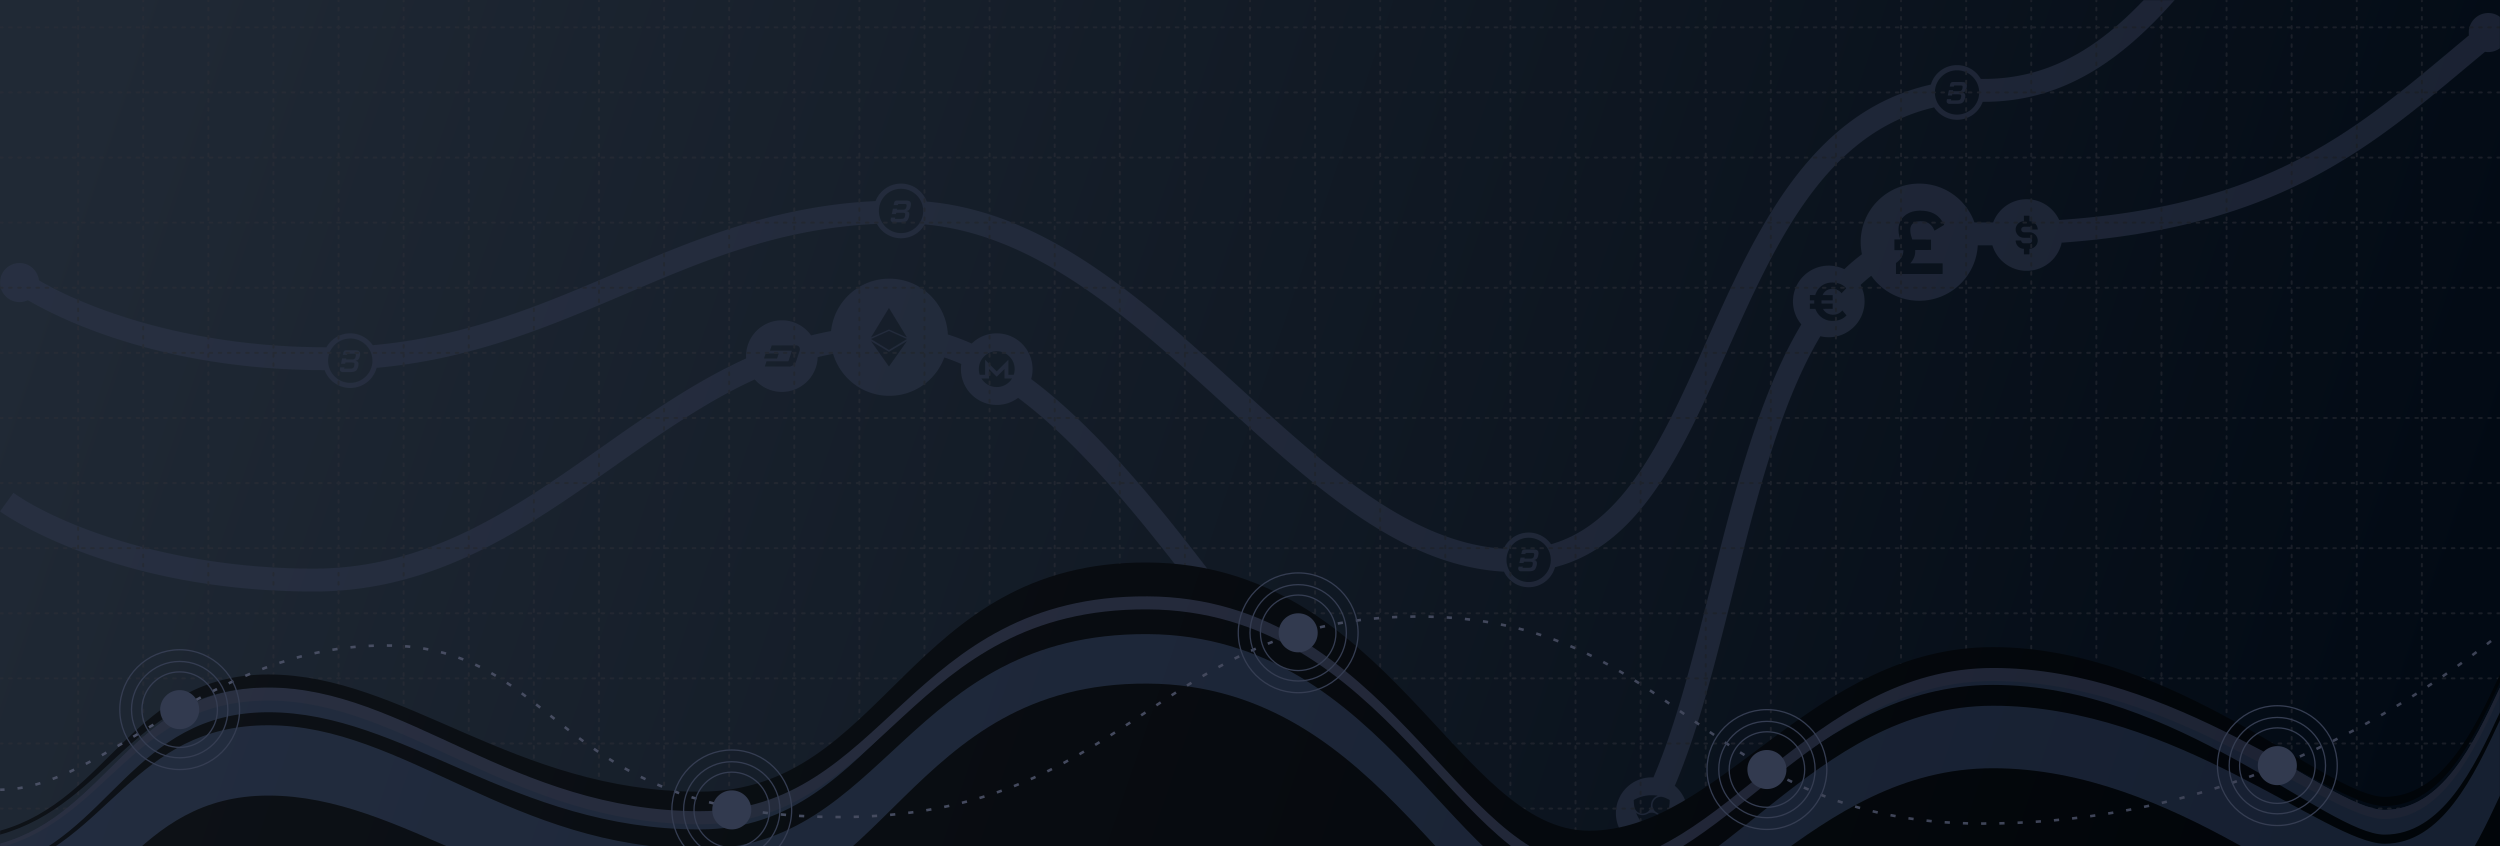 <svg xmlns="http://www.w3.org/2000/svg" xmlns:xlink="http://www.w3.org/1999/xlink" width="1920" height="650"><defs><filter id="prefix__e" width="106.9%" height="140.4%" x="-3.5%" y="-20.2%" filterUnits="objectBoundingBox"><feGaussianBlur in="SourceAlpha" result="shadowBlurInner1" stdDeviation="25"/><feOffset dy="83" in="shadowBlurInner1" result="shadowOffsetInner1"/><feComposite in="shadowOffsetInner1" in2="SourceAlpha" k2="-1" k3="1" operator="arithmetic" result="shadowInnerInner1"/><feColorMatrix in="shadowInnerInner1" values="0 0 0 0 0 0 0 0 0 0 0 0 0 0 0 0 0 0 0.182 0"/></filter><filter id="prefix__f" width="106.5%" height="153.4%" x="-3.2%" y="-18.5%" filterUnits="objectBoundingBox"><feOffset dy="19" in="SourceAlpha" result="shadowOffsetOuter1"/><feGaussianBlur in="shadowOffsetOuter1" result="shadowBlurOuter1" stdDeviation="17.5"/><feColorMatrix in="shadowBlurOuter1" values="0 0 0 0 0 0 0 0 0 0 0 0 0 0 0 0 0 0 0.717 0"/></filter><filter id="prefix__h" width="104.2%" height="134.5%" x="-2.1%" y="-9.1%" filterUnits="objectBoundingBox"><feOffset dy="-10" in="SourceAlpha" result="shadowOffsetInner1"/><feComposite in="shadowOffsetInner1" in2="SourceAlpha" k2="-1" k3="1" operator="arithmetic" result="shadowInnerInner1"/><feColorMatrix in="shadowInnerInner1" values="0 0 0 0 0.13 0 0 0 0 0.144 0 0 0 0 0.219 0 0 0 1 0"/></filter><path id="prefix__a" d="M0 0h1920v650H0z"/><path id="prefix__d" d="M0 877c83.994-23.38 102.277-120 206.139-120 103.861 0 188.186 90 331.2 90 143.016 0 159.353-177 343.947-176s238.594 206 339.104 206c100.509 0 170.495-141 310.263-141 139.767 0 256.864 115 300.696 115 43.833 0 68.359-50.357 88.651-94v243H0V877z"/><path id="prefix__g" d="M1920 763c-20.292 43.643-44.818 95-88.65 95-43.833 0-160.93-106-300.697-106-139.768 0-209.754 151-310.263 151-100.51 0-154.51-205-339.104-206S680.356 862 537.34 862c-143.015 0-227.34-95-331.201-95C102.277 767 83.994 856.62 0 880v-3c83.994-23.38 102.277-120 206.139-120 103.861 0 188.186 90 331.2 90 143.016 0 159.353-177 343.947-176s238.594 206 339.104 206c100.509 0 170.495-141 310.263-141 139.767 0 256.864 115 300.696 115 43.833 0 68.359-50.357 88.651-94z"/><linearGradient id="prefix__b" x1="100%" x2="0%" y1="44.269%" y2="55.731%"><stop offset="0%" stop-color="#202935"/><stop offset="100%" stop-color="#020A14"/></linearGradient></defs><g fill="none" fill-rule="evenodd"><mask id="prefix__c" fill="#fff"><use xlink:href="#prefix__a"/></mask><use fill="url(#prefix__b)" transform="matrix(-1 0 0 1 1920 0)" xlink:href="#prefix__a"/><g mask="url(#prefix__c)" opacity=".549"><path fill="#2D354A" d="M1911 10c8.285 0 15 6.716 15 15 0 8.284-6.715 15-15 15-.852 0-1.687-.071-2.5-.208-5.378 4.452-10.687 8.892-15.965 13.305-74.579 62.339-145.551 121.655-309.158 133.284.097-.45.183-.906.257-1.364l.063-.418-.065.414c-2.153 13.04-13.48 22.987-27.132 22.987-12.454 0-22.974-8.279-26.358-19.633l.01.036a981.409 981.409 0 01-11.216.024l.003-.06C1517.71 212.119 1498.06 231 1474 231c-15.34 0-28.889-7.677-37.012-19.398l.137.196-2.045 1.643a130.21 130.21 0 00-6.158 5.405l.009.016a27.39 27.39 0 013.07 12.638c0 15.188-12.313 27.5-27.5 27.5-2.256 0-4.448-.271-6.545-.784l.094.023c-30.91 51.724-49.378 125.478-67.515 197.889-13.384 53.44-26.447 105.592-44.285 147.367 5.964 5.044 9.75 12.583 9.75 21.005 0 15.188-12.312 27.5-27.5 27.5-2.733 0-5.374-.399-7.867-1.142l-.336-.102-.163.225c-8.707 11.848-18.423 21.628-29.427 28.842l-.03-.235.069.597A45.58 45.58 0 011231 685c0 24.853-20.147 45-45 45-24.355 0-44.192-19.35-44.976-43.515l-.017-.733c-5.943-2.275-11.853-5-17.733-8.137l.13-.139-.272.282c-4.991 5.087-11.943 8.242-19.632 8.242-15.187 0-27.5-12.312-27.5-27.5 0-4.253.966-8.28 2.689-11.874l.178-.365c-45.037-39.033-89.12-97.526-134.653-157.944-52.438-69.575-106.025-140.677-162.31-182.745A27.367 27.367 0 01765.5 311c-15.187 0-27.5-12.312-27.5-27.5 0-1.215.08-2.412.232-3.585l.049-.355a157.221 157.221 0 00-13.026-5.048C718.935 291.722 702.402 304 683 304c-20.384 0-37.603-13.554-43.136-32.14l-.041-.141-1.99.392a237.852 237.852 0 00-9.846 2.202C627.558 289.125 615.416 301 600.5 301c-8.195 0-15.554-3.585-20.592-9.273l-.275-.316-.15.069c-37.296 17.087-71.843 41.408-107.413 66.456-67.285 47.377-136.856 96.367-230.872 96.367C86.865 454.303 3.474 395.255 0 392.739l10.315-14.274c.004.003.007.003.01.007 28.012 20.137 112.294 58.216 230.873 58.216 88.436 0 155.689-47.355 220.73-93.157l3.268-2.301c34.34-24.17 69.382-48.502 107.86-65.957l-.023-.414c-.022-.45-.033-.903-.033-1.359 0-15.188 12.313-27.5 27.5-27.5 9.113 0 17.19 4.432 22.194 11.259l.245.338a256.477 256.477 0 0115.311-3.37l-.003.034.065-.584C640.945 231.333 659.949 214 683 214c23.914 0 43.471 18.654 44.915 42.204l.036.661c6.157 1.946 12.263 4.28 18.32 6.973l-.092.093.298-.29A27.408 27.408 0 01765.5 256c15.188 0 27.5 12.312 27.5 27.5 0 2.477-.327 4.878-.942 7.162l-.156.555.029-.096c58.598 43.626 113.049 115.875 166.35 186.599 45.388 60.224 89.287 118.471 133.03 156.123a27.38 27.38 0 0112.19-2.843c15.187 0 27.5 12.312 27.5 27.5 0 .906-.044 1.803-.13 2.687l-.066.6.007-.049a142.497 142.497 0 0013.456 6.398C1150.94 651.638 1167.11 640 1186 640c16.378 0 30.713 8.75 38.584 21.83l.196.329-.025-.044c7.71-5.755 14.735-13.13 21.2-21.864l.024.033-.254-.368A27.372 27.372 0 011241 624.5c0-15.188 12.313-27.5 27.5-27.5.304 0 .607.005.908.015l.426.017c17.37-40.384 30.323-92.109 43.615-145.185 17.684-70.602 36.625-146.221 69.1-201.235l.868-1.455.062.074-.284-.342A27.385 27.385 0 011377 231.5c0-15.188 12.313-27.5 27.5-27.5a27.4 27.4 0 0112.109 2.802l-.177-.086a142.962 142.962 0 0113.52-11.455l.004.008-.112-.552A45.19 45.19 0 011429 186c0-24.853 20.148-45 45-45 19.395 0 35.924 12.27 42.249 29.47l.124.343-.005-.014c4.127.03 8.2.035 12.222.015l2.172-.019-.002.003.121-.314c4.005-10.235 13.965-17.484 25.62-17.484 10.935 0 20.38 6.383 24.81 15.626l.158.334c158.005-10.718 224.342-66.327 299.768-129.377 4.934-4.125 9.897-8.275 14.915-12.436-.1-.701-.152-1.418-.152-2.147 0-8.284 6.716-15 15-15zm-724.99 694.783c-.1.004-.2.016-.3.023-.593.043-1.143.603-1.168 1.194a.991.991 0 00-.001.272c0 .116.028.225.068.333.258.685.872.98 1.546.874.636-.1 1.076-.619 1.133-1.261a.265.265 0 00.002-.134 1.388 1.388 0 00-.09-.413c-.192-.48-.552-.758-1.052-.866-.043-.022-.095.008-.137-.022zm-11.995-.636c-.626.096-.995.647-.867 1.28.093.46.463.802.982.825.045.014.09.011.134.002.233-.01.434-.099.62-.234.41-.296.534-.945.258-1.37-.266-.412-.644-.578-1.127-.503zm23.877-.074c-.56-.011-1.025.358-1.08.96a.586.586 0 000 .217c.019.061.005.124.028.188.158.453.467.711.947.76.072.01.144.012.216 0 .596-.072.997-.552.965-1.123-.03-.565-.476-.991-1.076-1.002zm-20.777-5.818c-.796.085-1.422.703-1.473 1.473a1.614 1.614 0 000 .326c.045.776.713 1.418 1.501 1.474.11.01.218.012.327-.001.05-.004.102-.002.15-.013.731-.16 1.234-.704 1.35-1.46a1.376 1.376 0 000-.327c-.122-.81-.653-1.34-1.472-1.472a1.816 1.816 0 00-.383 0zm17.58-.04l-.174.014c-.76.094-1.34.691-1.411 1.442a1.414 1.414 0 000 .356c.007.06.01.119.024.176.14.578.48.989 1.039 1.194.482.178.966.14 1.414-.109.5-.278.778-.72.85-1.29a1.35 1.35 0 000-.298c-.052-.415-.219-.778-.532-1.054a1.65 1.65 0 00-1.041-.43l-.17-.001zm-9.355-1.843c-.74.197-1.368.88-1.407 1.725-.01.09-.013.181.001.272.003.064-.002.13.01.192.164.838.811 1.478 1.655 1.583.044.023.096-.007.14.022.04 0 .082-.002.124-.001.586.012 1.075-.21 1.477-.627.278-.287.434-.639.502-1.031.02-.044-.01-.095.02-.138a2.301 2.301 0 00-.078-.65c-.292-1.054-1.39-1.626-2.444-1.347zm-19.064-1.552c-.382.511-.304 1.318.158 1.763.393.378 1.076.488 1.55.257.439-.215.696-.565.789-1.041a2.042 2.042 0 000-.383c-.017-.066-.03-.134-.052-.198-.188-.537-.56-.86-1.125-.94-.543-.078-.987.099-1.32.542zm37.824-.536c-.493.204-.776.589-.821 1.132a.586.586 0 000 .217c.002.055-.004.112.01.165.195.783.824 1.189 1.604 1.068.628-.097 1.062-.604 1.133-1.234a.68.68 0 000-.216c-.05-.384-.206-.71-.523-.947-.433-.325-.911-.39-1.403-.185zm-22.232-5.866l-.231.03c-.865.114-1.58.493-2.141 1.17a3.152 3.152 0 00-.73 1.735c-.017.048-.006.099-.007.149l-.015.073.001.242c.03.063-.002.132.02.195.003.065-.003.131.01.193.096.412.21.816.436 1.183.343.557.808.976 1.388 1.263.414.205.858.32 1.325.327.119.011.237.014.355-.002l.167-.005c.042-.03.094 0 .137-.022.072-.013.144-.023.215-.038a3.304 3.304 0 001.696-.935c.512-.52.816-1.153.916-1.88.02-.045-.009-.096.02-.139v-.518c-.028-.044 0-.096-.021-.141-.01-.044-.024-.088-.032-.133a3.144 3.144 0 00-1.065-1.915c-.575-.505-1.248-.768-2.005-.832a2.147 2.147 0 00-.439 0zm7.848-.023c-.051.032-.112-.001-.165.022-1.597.174-2.85 1.466-2.936 3.047a2.29 2.29 0 000 .438c.08 1.587 1.408 2.932 2.992 3.048.072.023.15-.012.22.02l.218.001c.071-.033.148.002.22-.02a3.324 3.324 0 003.02-3.104 1.57 1.57 0 000-.356c-.02-.144-.033-.29-.062-.433a3.221 3.221 0 00-1.196-1.947 3.439 3.439 0 00-1.678-.695c-.03-.013-.063-.005-.095-.007l-.046-.013-.492-.001zm-15.558 1.32c-.96.106-1.66.798-1.747 1.721a1.883 1.883 0 000 .411c.035.462.232.853.558 1.171.35.342.776.533 1.273.55.09.011.181.014.272-.001a1.95 1.95 0 001.254-.58c.315-.306.476-.687.548-1.112.015-.156.014-.31 0-.466a2.152 2.152 0 00-.157-.552c-.32-.672-.866-1.033-1.59-1.142a2.34 2.34 0 00-.41 0zm23.38-.056c-.081.012-.164.02-.245.035a1.872 1.872 0 00-1.19.72c-.291.376-.408.804-.391 1.28.018.5.213.923.559 1.266.33.327.734.53 1.212.553a1.96 1.96 0 001.752-.752c.58-.73.524-1.839-.13-2.504-.348-.353-.777-.54-1.267-.596-.1-.016-.2-.011-.3-.002zm-19.51-7.93c-1.745.055-3.121 1.393-3.215 3.075-.01.147-.014.293.002.438.017.1.012.199.029.299.136.79.505 1.441 1.116 1.96a3.206 3.206 0 001.929.787c.174.015.348.015.521 0 .095-.012.19-.014.286-.03a3.328 3.328 0 001.746-.864c.655-.609.993-1.371 1.043-2.263a.768.768 0 000-.244l-.006-.194c-.03-.042 0-.095-.022-.138-.011-.045-.023-.089-.032-.134-.165-.858-.607-1.538-1.31-2.055-.452-.333-.963-.516-1.511-.61-.03-.014-.062-.005-.093-.007l-.045-.014-.222-.007a.659.659 0 00-.217.001zm15.585-.027c-.072.01-.144.023-.217.031a3.12 3.12 0 00-1.779.8c-.632.568-1.007 1.276-1.079 2.133-.015.055-.005.112-.006.167l-.014.083v.13c.032.082-.004.17.021.251.01.324.101.63.225.924.234.55.58 1.017 1.069 1.376.469.343.982.564 1.56.636.043.023.095-.008.138.023l.22.005c.049.01.097.012.145.01l.073-.01.222-.005c.042-.031.094 0 .138-.023.071-.012.143-.021.215-.036a3.274 3.274 0 001.508-.742 3.282 3.282 0 001.131-2.103c.019-.044-.008-.096.02-.139v-.465c-.032-.052.002-.112-.021-.165-.218-1.593-1.496-2.768-3.103-2.883a2.79 2.79 0 00-.466.002zm-25.378 1.715c-.685.097-1.278.693-1.352 1.387a2.59 2.59 0 000 .466c.08.705.679 1.304 1.389 1.389.043.022.095-.01.137.022.17.002.342.01.505-.036.712-.199 1.223-.73 1.296-1.514a.517.517 0 000-.188c-.038-.438-.203-.822-.533-1.112-.411-.361-.894-.492-1.442-.414zm35.106-.107c-.043.03-.094 0-.138.022-.765.113-1.33.73-1.39 1.417-.011.146-.013.292.002.438.004.041.003.083.013.123.223.891.977 1.408 1.894 1.276.777-.112 1.33-.691 1.42-1.51a.805.805 0 00-.001-.245 1.65 1.65 0 00-.802-1.276c-.303-.19-.644-.25-.998-.245zm-40.987.663l-.078.001c-.043.029-.095 0-.14.02-.218.042-.41.126-.575.288-.123.12-.193.264-.26.41l-.05.11v.497c.043.022.04.07.053.107.154.414.448.649.888.7a.998.998 0 00.273 0c.572-.088.966-.546.938-1.114-.022-.454-.326-.88-.883-.997-.053-.023-.114.01-.166-.022zm47.177-.088c-.503.06-.856.455-.918.89a1.25 1.25 0 000 .329c.05.462.432.828.863.89.062.027.132-.01.193.023h.052c.052-.032.113.002.166-.023.165-.031.31-.103.446-.2.388-.273.538-.847.34-1.275-.169-.364-.456-.562-.841-.634-.1-.014-.2-.014-.3 0zm-27.459-8.865h-.094c-.08.034-.167-.004-.248.021l-.189.032a3.181 3.181 0 00-2.067 1.145c-.424.506-.686 1.091-.735 1.76-.017.048-.006.098-.007.148l-.015.073v.244c.031.062 0 .13.02.194.005.068 0 .138.014.205.175.853.573 1.568 1.283 2.094.482.358 1.014.58 1.613.637.035.016.074.007.111.008l.055.015h.493c.035-.022.074-.014.112-.013l.055-.01.188-.032a3.272 3.272 0 001.694-.847c.591-.548.918-1.235 1.027-2.03.014-.035.005-.074.007-.112l.014-.054v-.382c-.031-.052 0-.112-.02-.166-.21-1.61-1.448-2.74-2.994-2.91-.073-.022-.15.012-.223-.02h-.094zm7.673-.008a4.763 4.763 0 00-.461.06 3.18 3.18 0 00-2.009 1.197 3.077 3.077 0 00-.689 1.82c-.011.136-.013.273.001.41.004.337.087.657.206.968a3.142 3.142 0 001.014 1.39c.56.434 1.194.69 1.91.717.137.013.274.013.41 0 .074-.003.149.002.22-.01a3.662 3.662 0 001.215-.41 3.339 3.339 0 001.18-1.107 3.36 3.36 0 00.441-1.07l.046-.229c.023-.043-.008-.096.023-.138l.005-.221a.333.333 0 000-.163c-.072-1.787-1.424-3.096-3.157-3.212a1.685 1.685 0 00-.355-.002zm-15.615 1.467c-.072.012-.144.022-.216.035-.802.143-1.463.859-1.532 1.657a2.698 2.698 0 000 .467c.002.186.062.362.135.525.318.707.874 1.087 1.64 1.167.11.014.22.012.328.002a1.965 1.965 0 001.805-1.723 2.34 2.34 0 000-.41c-.153-.96-.777-1.574-1.749-1.72a2.006 2.006 0 00-.41 0zm23.38-.056c-.086.012-.173.02-.258.035a1.888 1.888 0 00-1.163.694c-.3.376-.426.813-.407 1.3.02.5.216.923.557 1.27.321.325.724.514 1.188.552.146.015.292.014.439 0 .552-.07 1.01-.316 1.348-.76.6-.79.508-1.855-.189-2.54a1.955 1.955 0 00-1.242-.55.892.892 0 00-.273 0zm-30.46-3.282c-.54.103-.988.57-1.051 1.106-.016.035-.006.074-.008.111l-.014.054v.107c.032.052-.003.114.022.167.113.764.82 1.234 1.554 1.124.666-.1 1.113-.644 1.168-1.182.048-.463-.094-.848-.42-1.152-.348-.324-.777-.426-1.25-.335zm36.434.44c-.333.478-.36.994-.064 1.503.39.668 1.267.844 1.903.453.363-.223.563-.553.647-.962a1.886 1.886 0 000-.383c-.141-.644-.522-1.041-1.186-1.144-.517-.08-1.006.113-1.3.533zm-17.663-3.757c-.043.03-.095 0-.139.022-.94.129-1.624.892-1.666 1.776-.011.1-.014.2.001.3.016.318.112.613.288.873.415.612.993.92 1.74.897a1.94 1.94 0 001.298-.547c.323-.302.505-.68.581-1.113.014-.029.006-.062.007-.093l.015-.044v-.274c-.03-.042 0-.094-.022-.137-.103-.558-.372-1.01-.85-1.326-.379-.25-.803-.345-1.253-.334zm-74.835-25.074h-1.048v.02c-.109.02-.221.014-.328.046a.692.692 0 00-.176.017l-.086.023a2.46 2.46 0 00-.569.13c-.024.002-.048.001-.066.022-.117.024-.23.059-.34.103l-.162.073a2.77 2.77 0 00-.634.324 3.928 3.928 0 00-.634.434c-.046.035-.094.068-.138.105a4.214 4.214 0 00-.493.47c-.27.271-.505.568-.7.896-.03.027-.046.064-.067.098a5.764 5.764 0 00-.79 2.292 4.824 4.824 0 00.066 1.647c.12.539.31 1.052.552 1.547.05.102.095.206.15.306l.088.146c.165.322.289.658.342 1.018a2.27 2.27 0 01-.08 1.067c-.065.192-.17.361-.284.525-.154.18-.33.336-.528.464-.152.098-.317.174-.474.263l-.307.107a.66.66 0 00-.146.027l-.072.02c-.03 0-.058 0-.087.003a2.04 2.04 0 01-.742-.045l-.187-.055-.186-.058-.28-.145c-.109-.057-.202-.14-.307-.205l-.024-.02a.095.095 0 00-.061-.05.03.03 0 00-.024-.019.028.028 0 00-.022-.021.028.028 0 00-.021-.023c-.003-.011-.01-.019-.022-.021-.003-.012-.01-.02-.022-.023v-.001a4.653 4.653 0 01-.338-.439 2.467 2.467 0 00-.147-.205l-.085-.095c-.002-.012-.008-.02-.02-.023a.028.028 0 00-.02-.023.143.143 0 00-.039-.062l-.03-.024a4.613 4.613 0 00-.477-.568c-.004-.011-.011-.02-.023-.023a.03.03 0 00-.021-.022c-.003-.012-.01-.02-.022-.022a.188.188 0 00-.055-.075l-.037-.03a.148.148 0 00-.064-.067l-.007-.015-.014-.008a5.348 5.348 0 00-.606-.569c-.005-.012-.014-.02-.027-.021l-.009-.014-.015-.006a.087.087 0 00-.062-.048c-.004-.01-.011-.018-.023-.02l-.009-.013-.015-.007a3.372 3.372 0 00-.502-.371.048.048 0 00-.042-.025c-.01-.016-.025-.022-.043-.023l-.009-.012-.015-.005h-.001a.051.051 0 00-.042-.024c-.01-.016-.025-.021-.043-.022-.01-.017-.025-.022-.043-.023a2.985 2.985 0 00-.434-.218 2.267 2.267 0 00-.415-.152 3.414 3.414 0 00-.722-.196 1.472 1.472 0 00-.285-.057l-.13-.01c-.017-.005-.034-.013-.051-.015a5.822 5.822 0 00-1.304.009l-.157.032a2.762 2.762 0 00-.589.128c-.018 0-.035 0-.05.006l-.021.015h-.009l-.008.003c-.28.07-.551.167-.809.3-.05.022-.1.041-.148.066-.131.066-.263.13-.39.207l-.182.123c-.016.008-.034.013-.048.023a5.56 5.56 0 00-.666.506c-.11.096-.22.19-.312.303-.014.011-.03.021-.042.034-.34.358-.636.75-.878 1.182-.073.128-.147.257-.195.399-.006.008-.015.015-.02.025a5.778 5.778 0 00-.499 1.853c-.04.403-.034.805.013 1.208.061.515.18 1.015.378 1.495.025.062.047.127.076.188l.051.088c.01.05.034.095.056.14.19.377.411.734.682 1.059.071.085.139.173.214.255l.119.117c.008.011.015.024.025.034.23.238.478.453.745.647.065.047.126.097.194.14l.106.054c.12.099.259.169.394.242.076.041.15.084.23.12l.12.046c.084.053.176.086.267.12.095.035.188.076.284.108l.147.036c.025.024.056.024.087.024a.036.036 0 00.028.017h.017c.138.044.277.08.419.106l.214.03c.014.004.027.012.04.014.4.058.802.066 1.204.046.026-.001.051 0 .073-.016a1.81 1.81 0 00.503-.067l.038-.004a.413.413 0 00.122-.016l.058-.023c.13-.017.257-.047.38-.087l.185-.067c.13-.023.247-.082.367-.131.125-.051.25-.102.371-.163l.177-.1a.085.085 0 00.067-.04c.019-.001.034-.007.044-.023a.306.306 0 00.08-.037l.033-.03a2.7 2.7 0 00.54-.35c.012-.003.02-.01.023-.02.012-.003.02-.01.023-.02a.091.091 0 00.064-.047c.012-.003.02-.009.023-.02l.017-.008.012-.015c.158-.111.298-.243.43-.383l.131-.142a.026.026 0 00.02-.022.298.298 0 00.07-.067l.026-.041a4.7 4.7 0 00.469-.595l.135-.215c.017-.009.023-.024.024-.042a.09.09 0 00.04-.067.052.052 0 00.025-.043.176.176 0 00.052-.069l.015-.04c.071-.087.118-.19.18-.282.078-.114.17-.214.265-.313l.142-.148a.027.027 0 00.023-.02l.016-.008.011-.015.26-.178c.148-.101.313-.168.477-.238.25-.07.504-.109.764-.089l.239.023c.085.029.173.049.261.066l.415.176c.011.009.022.018.034.025.331.182.597.434.8.752l.075.125.073.127c.004.04.026.075.041.112.16.396.213.805.163 1.23a2.817 2.817 0 01-.182.682l-.087.163c-.394.737-.667 1.514-.77 2.347a5.67 5.67 0 00.525 3.16c.066.135.13.27.207.4l.123.189c.042.084.097.16.152.236.12.167.242.334.381.486l.146.147c.14.166.297.315.464.452l.17.133c.14.119.288.225.442.322l.235.14c.2.128.413.234.634.323.132.069.27.12.413.16.112.053.231.08.35.112a3.6 3.6 0 00.592.124c.156.045.32.04.48.066v.02h.808v-.021c.024-.007.051-.003.073-.02a1.269 1.269 0 00.366-.045h-.001c.055 0 .11-.008.163-.02l.079-.024a2.28 2.28 0 00.508-.128l.008.001.005-.005a.237.237 0 00.092-.02l.042-.023c.117-.03.23-.069.34-.116l.163-.077.027-.006.02-.018c.063-.008.114-.044.168-.071.157-.079.319-.15.459-.259.013 0 .022-.005.026-.016a.052.052 0 00.042-.025c.03-.004.05-.021.066-.045.064-.03.124-.066.18-.108l.08-.068.017-.005.01-.015c.075-.043.146-.09.211-.147l.092-.09a.285.285 0 00.11-.091c.196-.151.365-.332.524-.52v-.002c.012-.003.019-.01.021-.023.012-.003.02-.01.022-.022l.014-.009.005-.015a.112.112 0 00.04-.038l.012-.026c.049-.057.1-.113.146-.172.145-.188.285-.38.393-.593a.05.05 0 00.024-.042.048.048 0 00.022-.027l.003-.018c.136-.213.244-.44.327-.678.008-.012.017-.023.022-.037a5.604 5.604 0 00.382-1.582 5.682 5.682 0 00-.104-1.745c-.05-.23-.102-.46-.197-.678.001-.018-.001-.034-.016-.046-.001-.024-.005-.047-.024-.064a.086.086 0 00-.024-.065c0-.018-.002-.034-.018-.046 0-.024-.005-.047-.025-.064a.16.16 0 00-.022-.075l-.023-.034a2.46 2.46 0 00-.26-.524.05.05 0 00-.023-.044.097.097 0 00-.04-.067c-.002-.018-.007-.035-.025-.044a3.736 3.736 0 00-.526-.74l-.011-.01-.009-.014-.006-.015-.014-.01c-.066-.108-.162-.192-.25-.28-.128-.131-.25-.27-.405-.371a2.05 2.05 0 00-.212-.185l-.118-.077a1.23 1.23 0 00-.284-.196.048.048 0 00-.042-.025c-.004-.012-.013-.017-.025-.017l-.002-.001-.016-.018-.024-.007a2.367 2.367 0 00-.589-.304c-.01-.017-.027-.022-.046-.021a.072.072 0 00-.04-.023l-.024-.002a2.988 2.988 0 00-.632-.217.069.069 0 00-.044-.02l-.025.001-.008-.005h-.01a2.305 2.305 0 00-.501-.107.2.2 0 00-.09-.023h-.045v.002a1.045 1.045 0 00-.215-.04l-.11-.005a3.331 3.331 0 00-.478-.044h-.24c-.162-.013-.323-.016-.484-.031l-.24-.033-.06-.022a2.854 2.854 0 01-.514-.197c-.112-.058-.216-.13-.323-.196l-.343-.329a.118.118 0 00-.05-.064.095.095 0 00-.044-.066c-.002-.012-.008-.02-.02-.024v-.001a2.329 2.329 0 01-.342-1.02 2.38 2.38 0 01.202-1.24l.162-.309c.012-.003.018-.012.02-.024a.101.101 0 00.046-.063c.011-.004.017-.013.019-.025l.03-.028.02-.036.344-.326a.09.09 0 00.064-.046c.012-.002.02-.008.024-.02a.238.238 0 00.109-.064l.025-.007.019-.019.328-.152.416-.11c.22-.026.44-.022.661-.027.033-.001.067.003.1-.001l.05-.014c.063.001.127.004.19-.003l.093-.018a2.386 2.386 0 00.545-.067l.039-.004a.635.635 0 00.137-.018l.066-.021c.156-.021.31-.056.458-.108h.009l.007-.004a.11.11 0 00.048-.006l.02-.014c.204-.044.398-.112.586-.198h.001l.027-.004.02-.016c.15-.045.284-.121.421-.192.034-.017.07-.03.102-.05l.044-.038v-.001c.018-.002.034-.008.043-.025a.11.11 0 00.05-.023l.02-.02c.128-.063.242-.147.35-.24.068-.04.133-.085.193-.136l.086-.083c.012-.001.02-.008.024-.02a.25.25 0 00.106-.09l.016-.007.01-.015c.09-.066.17-.146.247-.226.112-.117.23-.23.324-.363.127-.136.236-.285.342-.437.065-.093.129-.187.186-.285l.079-.151c.017-.01.022-.026.023-.044a.23.23 0 00.05-.07l.014-.04a2.62 2.62 0 00.24-.525c.021-.018.027-.044.036-.067a5.716 5.716 0 00.211-3.54 3.896 3.896 0 00-.246-.72 2.787 2.787 0 00-.265-.567.105.105 0 00-.04-.068l-.006-.025-.017-.019a3.774 3.774 0 00-.52-.764.11.11 0 00-.051-.063l-.012-.01-.008-.014c-.001-.012-.008-.02-.02-.023a.096.096 0 00-.026-.046l-.022-.015-.001-.001c-.002-.012-.008-.02-.02-.022l-.007-.015-.015-.008a3.446 3.446 0 00-.501-.502l-.012-.01-.013-.011a.102.102 0 00-.06-.049c-.003-.012-.011-.018-.024-.02l-.008-.014-.015-.006a1.152 1.152 0 00-.18-.155l-.101-.064a1.37 1.37 0 00-.312-.216c-.008-.017-.023-.023-.04-.024-.009-.017-.024-.023-.042-.024-.004-.012-.013-.017-.024-.017l-.019-.019-.024-.007a2.28 2.28 0 00-.52-.283c-.01-.018-.029-.023-.048-.022a.14.14 0 00-.088-.04l-.007-.005h-.01a2.563 2.563 0 00-.566-.196c-.02-.02-.046-.02-.073-.019l-.007-.005-.008.001a1.842 1.842 0 00-.481-.107c-.008-.004-.016-.005-.024-.007a1.097 1.097 0 00-.187-.034l-.095-.004c-.087-.032-.18-.02-.268-.04v-.022zm65.953 23.773c-.682.093-1.27.674-1.35 1.358-.015.029-.007.062-.009.093l-.014.045v.244c.03.043 0 .096.023.14.004.04 0 .083.012.122.112.371.295.694.615.93.367.273.783.376 1.226.322.42-.051.775-.251 1.068-.57.467-.506.528-1.437.112-1.986-.425-.562-.982-.794-1.683-.698zm17.387-.02c-.51.115-.885.424-1.13.872-.175.319-.2.675-.136 1.036a1.624 1.624 0 001.438 1.324 1.65 1.65 0 001.006-.193c.636-.32 1-1.103.83-1.796a1.666 1.666 0 00-2.008-1.244zm-20.305-4.71c-.54.044-.954.462-.975.947a.659.659 0 00-.002.217c.039.514.442.908.937.964.404.046.745-.106 1.003-.424.262-.322.286-.826.075-1.171-.19-.312-.471-.474-.822-.532a.653.653 0 00-.216-.002zm22.708.837a1.49 1.49 0 00-.001.327.995.995 0 00.207.512c.211.298.724.477 1.077.386.518-.132.865-.52.877-1.115-.03-.042.001-.095-.022-.138-.123-.465-.41-.759-.89-.842-.587-.102-1.147.245-1.248.87zm-10.551-2.13h-.47c-.014.033-.045.025-.071.03-.567.114-.97.584-1.04 1.105-.021.044.009.095-.022.138v.162c.03.042 0 .095.023.139.042.528.554 1.04 1.111 1.11.044.025.096-.007.138.024.452.02.828-.134 1.14-.463.506-.53.44-1.467-.133-1.926-.203-.162-.434-.25-.676-.319zm82.371-38.36l-.048.018-.48.006c-.108.017-.22.02-.328.035l-.162.033-.09.005c-.103.036-.214.023-.318.056-.029.037-.075.032-.115.043l-.037.017-.046.006a.396.396 0 01-.173.034c-.026.009-.055.009-.081.017l-.037.02c-.04.02-.087.01-.125.036-.049.025-.097.052-.153.06l-.033.005-.03.016-.038.006c-.035.028-.079.034-.12.046l-.059.026c-.086.043-.184.065-.267.118-.006.004-.012.006-.018.003-.038.031-.091.035-.128.069-.005.005-.01.007-.018.004-.028.012-.057.023-.08.045-.004.005-.01.006-.016.004-.028.016-.06.027-.088.042l-.04.028-.049.025-.05.02-.047.029c-.022.017-.052.024-.073.045l-.045.028c-.021.012-.048.014-.07.024l-.03.025-.048.023c-.023.007-.047.013-.068.026l-.029.024c-.023.015-.051.023-.074.041l-.038.007c-.041.048-.111.033-.154.073-.055.024-.111.045-.165.071l-.08.044-.041.007c-.05.026-.108.03-.152.068a.021.021 0 01-.02.004c-.03.022-.073.018-.102.044a.028.028 0 01-.022.003.871.871 0 00-.196.072c-.006.005-.012.006-.019.002-.064.026-.134.03-.197.057-.028.035-.068.037-.108.039l-.034.004-.03.017-.116.029c-.037.016-.08.014-.119.022l-.056.022-.044.004c-.074.026-.154.026-.231.04l-.112.034c-.058.016-.12.013-.18.02l-.089.023c-.084.046-.176.019-.266.028-.525.039-1.052.029-1.579.006-.087-.021-.18.014-.266-.028l-.071-.008c-.052-.026-.108-.025-.163-.029l-.082-.013c-.098-.059-.218-.028-.32-.072l-.066-.003c-.051-.027-.11-.032-.165-.043l-.082-.026-.067-.006c-.036-.031-.092-.018-.125-.057l-.108-.03-.11-.03c-.03-.03-.075-.023-.112-.037a.237.237 0 01-.088-.016l-.041-.019c-.022-.025-.054-.03-.079-.048l-.042-.006c-.042-.037-.102-.037-.147-.069l-.046-.003c-.047-.025-.096-.048-.14-.08-.033-.02-.073-.02-.107-.037a.02.02 0 01-.02-.005c-.037-.033-.09-.034-.125-.068-.008 0-.014 0-.021-.004a.08.08 0 00-.044-.02c-.048.004-.077-.033-.113-.055-.022-.015-.041-.033-.068-.042-.007.002-.013 0-.017-.005a.455.455 0 00-.123-.07l-.048-.021c-.03-.002-.043-.024-.058-.045-.027-.022-.064-.03-.089-.05-.038-.03-.083-.05-.124-.076-.055.002-.073-.057-.117-.072l-.037-.025-.039-.022c-.01-.019-.027-.028-.045-.037l-.026-.014a.3.3 0 00-.103-.072c-.007.002-.012 0-.016-.006-.076-.072-.164-.128-.249-.188-.037-.027-.088-.03-.117-.071-.016-.016-.031-.022-.046-.016l-.022.02v.01c.033.054.024.125.068.176l.005.04.02.042.024.04.026.075c.019.023.018.054.026.081l.024.036c.019.042.026.089.042.132l.031.062c.03.025.014.073.047.098.005.005.005.01.003.016.02.044.039.089.065.13.006.006.007.013.005.021.019.037.023.081.038.12l.037.051.018.038.021.037.008.044c.02.031.026.069.04.103l.032.047.021.057c.007.027.013.054.027.078l.027.033.018.037.022.037.03.073c.024.037.023.085.054.12l.045.091a.73.73 0 00.042.104l.03.048c.022.03.027.067.041.1l.03.046.022.037.023.036.007.04c.015.029.026.06.042.089l.029.04.023.049c.008.023.014.047.027.068l.025.028c.013.02.018.044.027.067l.02.03.018.037c.01.026.015.054.037.075.04.019.04.057.047.092.02.051.056.092.085.137a.031.031 0 01.006.023l.035.062.036.061.016.033c.007.024.012.049.035.064.004.004.005.009.002.014l.035.066.039.063c.02.023.027.055.04.084l.029.039.021.038.026.036.03.063.04.057c.006.005.008.01.006.017.034.062.048.135.112.178l.007.023c.043.072.077.149.122.22l.023.026c.014.02.018.044.029.065l.022.028.017.036.021.035.03.028c.017.02.019.046.029.068l.024.028.022.029.076.13.046.06.018.031c.009.023.014.048.033.066l.021.026.023.036.026.034.026.04c.013.029.023.06.048.082l.047.078c.039.03.04.082.073.116l.051.064c.014.042.043.073.07.106.005.004.006.01.003.015l.142.203.052.065.032.054.04.05.013.025.014.026.021.022c.028.045.054.093.087.136l.057.059.022.037.026.035.057.087.064.083.025.028.023.035.026.034c.015.02.028.043.047.062a.08.08 0 01.048.047l.006.036.02.028.032.038.036.034c.035.063.08.114.123.168.005.004.007.01.006.016l.069.09.075.087c.017.023.022.055.049.07l.031.041.037.037c.017.012.022.033.033.05l.022.019c.026.043.062.082.094.124.053.024.07.076.096.122a.327.327 0 00.068.071l.03.045.048.063.053.06a.37.37 0 01.065.075l.044.058a.072.072 0 00.032.019c.022.018.024.052.05.066.02.033.046.06.074.086l.042.04c.023.017.032.045.047.067l.03.027.031.052.04.046.05.048.036.037.04.032a.212.212 0 00.062.077l.058.067c.07.115.182.194.268.295l.36.388.04.035.036.038.059.069.065.065.07.06c.025.028.047.06.075.086l.047.034a.27.27 0 00.072.071c.03.053.076.088.122.121.018.03.045.053.07.078.13.12.258.241.387.362.088.066.153.158.246.219l.07.056c.02.024.042.046.066.066l.055.053c.027.02.048.046.074.066l.139.124c.033.025.056.065.101.074.027.02.047.045.063.073.02.016.042.03.062.043.008.02.027.026.044.035l.022.017.077.075c.04.031.075.068.114.099l.064.042.064.055.036.036.04.031.02.02.025.014.025.017.058.048c.024.023.047.048.073.069l.044.026.068.052.037.036.04.031.017.022c.016.012.037.016.05.03l.05.03c.04.04.073.09.13.113.006-.002.011 0 .015.005l.048.036.05.034c.01.017.03.024.047.033l.022.018.038.038.041.03.085.06.085.062.044.038.047.037a.122.122 0 00.075.05c.015.026.041.035.066.047l.034.022c.01.019.028.026.045.034l.023.017.026.023a.48.48 0 00.101.073l.07.05c.063.034.115.083.178.118.007-.002.012 0 .015.006.022.038.065.047.099.069l.022.009c.034.03.055.078.11.076.034.005.054.026.068.055.02.023.042.045.075.051l.063.052c.038.031.088.042.128.07l.187.127c.02.021.051.028.074.046l.023.021.03.023.068.028c.02.042.063.052.098.07.024.03.068.025.095.052l.024.024.142.088.146.082.027.023.112.063.115.057.009-.001c.018.018.038.026.055.035l.024.017.074.028c.022.015.044.02.065.014l.032-.017a.538.538 0 00.121-.07c.004-.006.01-.008.017-.006.043-.023.09-.038.129-.069l.013-.021.018-.015.084-.04c.073-.03.134-.079.198-.12l.1-.058.096-.063a.288.288 0 00.12-.074l.038-.02.036-.026c.034-.035.086-.04.121-.072.026-.014.026-.062.07-.052a.847.847 0 00.1-.069.014.014 0 01.016-.005c.036-.022.074-.04.105-.07l.038-.022.035-.026.006-.005a.27.27 0 00.097-.06l.042-.034c.045-.022.092-.044.122-.09a.03.03 0 01.02-.007l.051-.034.05-.036.007-.005c.07-.035.127-.08.184-.12.027-.02.055-.038.076-.065l.115-.08c.028-.014.06-.021.076-.049.03-.027.072-.04.1-.07.036-.018.06-.052.096-.07l.067-.054.088-.06.087-.063.04-.03.036-.036c.02-.025.055-.026.069-.053a.497.497 0 00.1-.072l.024-.023a.446.446 0 00.085-.056l.036-.037.04-.031c.061-.027.105-.077.154-.12l.036-.044a.04.04 0 01.03-.006c.046-.024.082-.06.119-.094l.056-.051c.016-.011.035-.016.051-.028l.02-.023c.028-.016.049-.044.076-.063.027-.012.02-.063.063-.056a.678.678 0 00.18-.162l.068-.056c.026-.015.059-.02.073-.05a.395.395 0 00.058-.043.11.11 0 01.068-.071l.079-.076c.066-.026.112-.078.159-.125.03-.017.05-.046.077-.067.04-.05.071-.108.14-.126a.368.368 0 00.125-.12c.056-.035.1-.083.146-.13l.072-.066.023-.025c.018-.017.038-.03.048-.054.102-.082.18-.185.262-.284.035-.022.048-.056.06-.091l.022-.051a.235.235 0 00.045-.082l.074-.137a.272.272 0 00.045-.086c.005-.02.004-.04.01-.06l.018-.025.027-.036.021-.039.032-.043c.015-.034.02-.072.04-.1.035-.047.038-.108.072-.155-.003-.005-.001-.01.003-.015.02-.023.024-.053.032-.08l.016-.041c.042-.043.046-.103.07-.154l.008-.04a.144.144 0 00.031-.073c0-.03.006-.057.016-.083l.018-.04c.026-.02.032-.053.05-.078 0-.014.002-.027.004-.041.04-.062.038-.137.068-.202l.003-.04c.04-.044.026-.103.046-.152-.014-.052.028-.092.03-.14.03-.037.015-.089.043-.126 0-.015.002-.03.003-.044.052-.1.026-.218.07-.321l.006-.115c.03-.074.027-.15.03-.228l.013-.114a.093.093 0 00.022-.053c-.002-.227.035-.454.007-.681-.013-.102.025-.209-.03-.305-.025-.112.002-.231-.041-.341l-.008-.14c-.043-.103-.017-.22-.069-.321l-.003-.043c-.027-.038-.014-.09-.042-.127-.002-.049-.044-.088-.031-.14-.022-.057-.01-.123-.047-.175-.004-.006-.005-.013-.001-.019-.03-.065-.024-.14-.068-.2l-.006-.042c-.011-.027-.022-.055-.04-.079l-.032-.114c-.012-.028-.015-.06-.026-.088l-.022-.04c-.04-.088-.063-.184-.117-.267a.021.021 0 01-.004-.02c-.039-.044-.028-.11-.073-.15a.012.012 0 01-.002-.015c-.019-.027-.027-.06-.042-.09l-.028-.04-.042-.073a.028.028 0 01-.007-.023c-.042-.072-.064-.155-.122-.218-.03-.037-.035-.09-.072-.121-.026-.04-.033-.092-.074-.12-.015-.014-.019-.037-.03-.054l-.024-.02-.018-.021c-.015-.027-.022-.058-.048-.076l-.033-.05-.036-.05-.052-.07c-.024-.02-.026-.057-.056-.073l-.018-.02c-.018-.04-.035-.082-.08-.1l-.063-.078c-.026-.046-.052-.091-.099-.117a.143.143 0 00-.043-.054l-.028-.021-.05-.064-.058-.055-.084-.069a.127.127 0 01-.03-.046c-.008-.043-.053-.05-.077-.08l-.019-.016-.055-.057-.063-.05-.033-.04-.04-.032-.029-.035c-.028-.035-.059-.066-.112-.064l-.056-.062a.51.51 0 00-.078-.076l-.048-.028-.067-.047a.485.485 0 00-.11-.087c-.032-.006-.053-.028-.07-.054l-.01-.01-.01-.005-.05-.015-.018-.02c-.058-.043-.113-.09-.177-.125-.006.003-.01.001-.015-.003-.033-.026-.064-.057-.106-.07l-.088-.032c-.024-.017-.033-.053-.07-.055-.039-.002-.067-.023-.09-.051a.277.277 0 00-.112-.057.017.017 0 01-.019-.004l-.036-.024-.037-.022-.04-.028c-.03-.015-.063-.023-.091-.042-.005.003-.01.002-.014-.002-.024-.02-.053-.026-.082-.033l-.041-.015c-.03-.034-.07-.042-.11-.053l-.059-.02c-.053-.036-.119-.043-.176-.072l-.041-.007c-.101-.056-.214-.079-.322-.114l-.042-.005a.75.75 0 00-.2-.068l-.067-.006c-.037-.03-.09-.015-.127-.043-.006.004-.012.003-.018-.001-.118-.051-.249-.036-.37-.072l-.067-.003c-.07-.038-.146-.03-.22-.034l-.073-.012c-.062-.035-.135.006-.2-.023l-.405-.006-.049-.016-.048-.002zm7.515-12.177h-.913c-.045.016-.093.016-.14.023-.123.02-.253-.004-.373.046l-.093.004c-.04.02-.088.014-.126.041-.062.016-.131-.006-.19.03-.048.02-.103.009-.151.023l-.047.024-.044.003c-.078.038-.17.024-.247.07a.04.04 0 01-.022.002c-.029.024-.07.018-.1.044-.03.01-.062.019-.094.028-.039.021-.09.008-.123.045l-.044.005c-.036.023-.08.027-.12.04l-.054.033c-.03.017-.07.015-.098.043-.024.01-.054.003-.073.028-.024.016-.054.019-.082.028l-.039.02c-.023.024-.054.03-.084.037-.062.01-.105.057-.158.083-.007.003-.014.004-.02.003l-.063.036-.063.035c-.022.02-.053.025-.073.047-.054.012-.097.045-.14.076-.031.023-.077.019-.1.055l-.048.033-.1.066-.05.036c-.024.022-.055.032-.083.047l-.037.029-.07.05-.05.036-.049.036-.098.072-.116.098c-.025.008-.04.026-.054.045l-.023.026-.061.048-.06.048-.114.1-.039.038-.042.033-.048.049-.032.041-.04.034-.034.037-.04.034-.17.193c-.044.062-.103.11-.144.173l-.053.07c-.029.02-.047.049-.066.075-.029.015-.031.049-.052.07l-.073.097c-.04.077-.101.14-.145.214-.029.018-.042.046-.049.077-.029.03-.046.07-.07.104 0 .006 0 .012-.004.018l-.025.035-.021.039c-.021.016-.032.04-.044.065-.005.035-.008.072-.046.09-.025.027-.031.064-.055.092.005.048-.049.07-.05.115-.037.036-.038.09-.07.127 0 .007 0 .013-.003.019a.064.064 0 00-.022.04l-.02.067-.028.064c-.026.02-.035.05-.05.075a.027.027 0 01-.002.02c-.028.034-.034.076-.046.115l-.025.057-.037.096-.036.098-.005.047c-.02.023-.023.055-.042.078a.031.031 0 01-.001.019c-.029.045-.031.099-.043.15l-.03.071-.006.07a1.291 1.291 0 00-.084.291l-.031.149-.004.07c-.042.087-.031.184-.045.276l-.024.09-.004.144a.16.16 0 00-.019.057c-.022.337-.018.675-.01 1.013.002.078-.01.162.028.238l.006.167c.054.116.01.251.068.367l.004.07c.036.155.057.314.117.463l.003.048c.028.045.03.098.043.148l.03.072c.02.037.023.08.028.121l.045.122c.02.03.016.071.046.096.003.007.004.014.003.022.019.043.027.09.043.133l.03.063.017.032c.007.023.01.048.03.066.005.025 0 .054.025.073l.022.037.023.036a.182.182 0 01.04.088c.002.047.03.083.053.12l.032.058c.023.02.03.05.047.073.01.022.018.045.027.067a.578.578 0 00.113.175l.01.042.033.052.036.052.05.07.033.051.037.05c.026.018.026.052.05.071.001.054.054.075.075.116.027.052.072.09.11.134.025.027.06.047.061.09l.02.023c.024.025.05.048.071.074.086.086.148.193.245.27.026.021.042.052.072.07l.05.05c.018.03.049.045.07.07.053.073.129.119.196.174.02.028.05.045.072.07.048.04.116.058.146.12l.05.035.049.038c.016.025.05.027.069.049l.027.024.047.037.049.036.073.05.036.025.038.022.048.038.053.033c.048.024.078.081.14.081.028.052.079.068.126.09l.046.024c.036.03.074.06.122.073l.071.046a.693.693 0 00.104.073l.041.01c.033.031.055.08.112.077.032.005.052.027.07.053.022.019.047.034.069.055l.089.054.086.071.09.069.066.052c.033.025.065.051.102.07l.14.125c.02.029.05.046.073.07l.146.123.04.032.035.038.059.053c.04.036.077.075.11.118l.12.122c.033.015.05.046.07.072.058.035.081.099.124.146a.83.83 0 00.117.12c.028.032.037.078.077.1.027.03.044.067.074.095l.05.067.092.127.172.245c.015.013.02.033.03.049l.02.02.073.121.073.122c.011.016.017.035.028.051l.02.022c.021.024.03.055.045.083l.028.038c.032.068.068.135.115.195l.005.025c.038.03.026.092.07.12a.032.032 0 01.004.021c.02.031.026.07.04.103l.032.046.042.073.007.046c.031.046.03.107.071.148l.05.12c.022.049.035.103.069.147l.005.043.06.16.057.161c.026.057.054.114.052.178a.113.113 0 00.023.064.03.03 0 01.001.021c.033.14.073.278.117.415l.005.093c.056.1.022.219.07.32 0 .023.002.045.003.068.043.06 0 .139.043.199l.005.141c.036.19.034.381.042.572.009.198.007.396-.002.593l-.017.296-.014.064c0 .03.005.06.002.09l-.011.043-.006.214c-.024.049-.037.1.007.141.023.022.05-.006.068-.026 0-.007.002-.013.007-.018l.063-.057.052-.069.046-.07a.25.25 0 00.074-.078c.029-.035.032-.087.073-.115.045-.032.07-.079.098-.124l.02-.022.03-.028.048-.068.026-.034.025-.035a.406.406 0 00.07-.08c.048-.099.121-.18.19-.265.02-.01.029-.028.037-.046l.015-.026c.029-.012.038-.039.05-.064l.023-.033c.026-.018.032-.05.048-.075l.018-.022c.025-.016.035-.045.05-.068l.028-.029.05-.074.02-.02.015-.028.013-.028.078-.115c.019-.03.043-.055.067-.08l.009-.042c.024-.023.054-.043.064-.078l.042-.07c.036-.026.054-.066.079-.1 0-.007 0-.013.004-.018a.95.95 0 00.118-.176c.04-.063.054-.142.119-.19.046-.062.09-.126.124-.196-.002-.02.001-.037.022-.046a.383.383 0 00.098-.15l.117-.19c.056-.035.058-.107.102-.15l.008-.043c.065-.04.075-.116.113-.173l.148-.263c.024-.028.02-.07.05-.095l.12-.196.035-.052.034-.053.006-.04.024-.037.02-.038c.037-.034.045-.085.073-.125-.002-.007 0-.013.003-.019.032-.036.04-.086.07-.123 0-.008.001-.015.005-.022.027-.03.03-.078.066-.099.023-.021.027-.051.034-.08l.018-.04.026-.037.02-.041c-.01-.05.06-.066.05-.116 0-.031.023-.046.044-.062.023-.025.027-.057.036-.088l.018-.043.027-.038.019-.042c-.006-.028.015-.046.027-.066l.026-.036.021-.038c.033-.045.04-.103.071-.15 0-.007 0-.013.004-.019.04-.063.067-.131.093-.2-.005-.029.015-.046.03-.067.032-.036.035-.09.067-.126 0-.007 0-.014.003-.02l.024-.049.023-.05c.028-.02.034-.054.045-.085.005-.024.004-.05.01-.073l.017-.034c.024-.022.035-.05.048-.077-.004-.02.004-.034.014-.047l.014-.02c.02-.018.022-.044.03-.067l.016-.032c.025-.03.029-.07.044-.106.005-.02.004-.042.01-.061l.018-.027c.03-.028.027-.07.049-.1-.006-.03.014-.047.027-.069.02-.017.022-.043.03-.066l.017-.032c.038-.05.03-.122.072-.172-.002-.007 0-.014.002-.021.018-.024.023-.054.03-.082l.017-.04.034-.053.038-.12a.028.028 0 01.003-.02c.03-.027.03-.068.045-.102l.029-.092c.02-.024.023-.054.03-.082l.015-.04.032-.054c.013-.04.015-.085.04-.12-.003-.007-.002-.013.001-.02.039-.06.05-.128.073-.194l.003-.024c.026-.028.02-.07.044-.1 0-.007 0-.015.003-.022.031-.032.03-.077.04-.118l.03-.056.007-.068c.034-.034.022-.084.042-.123l.027-.118c.022-.022.024-.054.042-.078a.066.066 0 01.006-.02c.03-.034.031-.079.041-.12l.028-.057.006-.066c.02-.024.022-.054.029-.082l.014-.04c.05-.065.034-.153.073-.222 0-.015.002-.03.003-.044.032-.036.024-.086.045-.126-.01-.052.029-.092.03-.14.024-.082.057-.16.08-.241-.003-.061.016-.118.035-.175 0-.007.002-.014.005-.021.038-.034.026-.086.044-.127-.014-.06.026-.108.03-.164.025-.03.022-.071.043-.102l.002-.044c.046-.076.022-.172.071-.247l.005-.068c.039-.06.02-.134.044-.198-.01-.051.028-.093.029-.142.03-.037.015-.089.043-.126l.002-.044c.05-.1.026-.216.072-.316l.005-.072c.037-.06.019-.132.043-.194.05-.11.035-.232.072-.343l.005-.093c.026-.04.026-.086.03-.13l.014-.066c.02-.024.013-.054.013-.083l.011-.04.005-.118c.035-.045.01-.106.043-.151l.005-.116c.05-.142.027-.296.069-.44l.002-.094c.03-.067.028-.14.031-.21l.016-.106c.022-.035.012-.076.011-.115l.013-.057.006-.19c.038-.079.006-.169.042-.247l.003-.142c.016-.038.019-.078.023-.118.022-.196 0-.396.047-.59l.005-.36a.21.21 0 00.02-.081 28.1 28.1 0 00.012-.918v-.486c0-.027-.007-.052-.04-.065h-.01l-.01-.004-.1-.068c-.025-.028-.067-.025-.095-.049l-.03-.022-.069-.027-.023-.018c-.015-.024-.04-.029-.064-.037l-.032-.018-.125-.072a.035.035 0 01-.02-.005c-.023-.02-.051-.03-.078-.043-.066-.004-.105-.064-.165-.08-.027-.032-.067-.045-.1-.066l-.096-.042c-.023-.034-.06-.044-.095-.056l-.05-.024c-.04-.041-.097-.05-.146-.073a.029.029 0 01-.022-.004l-.036-.023-.039-.02-.043-.032-.052-.018-.05-.024a.556.556 0 00-.149-.072.03.03 0 01-.02-.004l-.035-.024-.038-.021c-.045-.031-.104-.038-.149-.072l-.044-.008c-.023-.018-.051-.027-.077-.04-.03.006-.047-.017-.068-.029-.022-.021-.051-.03-.078-.044a.035.035 0 01-.02-.003c-.024-.024-.055-.033-.085-.046l-.043-.023-.064-.006c-.04-.027-.086-.041-.12-.077-.035-.012-.071-.02-.103-.04a.03.03 0 01-.021-.002c-.043-.038-.098-.048-.148-.071-.008 0-.015 0-.022-.003-.022-.022-.05-.031-.077-.045a.027.027 0 01-.02-.002c-.048-.046-.116-.045-.173-.071a.028.028 0 01-.02-.004c-.044-.035-.1-.047-.148-.07-.051.011-.083-.024-.12-.049-.055-.029-.12-.033-.172-.071-.008 0-.015 0-.022-.004-.023-.02-.053-.023-.081-.03l-.04-.015c-.05-.046-.119-.043-.174-.072a.027.027 0 01-.02-.002c-.033-.03-.078-.03-.119-.041l-.056-.03-.068-.008c-.09-.06-.193-.083-.293-.114a.033.033 0 01-.022-.002c-.035-.033-.086-.024-.126-.045-.036.007-.065-.007-.092-.028-.035-.034-.089-.015-.124-.046-.032-.004-.064-.006-.094-.013-.268-.06-.534-.122-.801-.183-.167-.056-.346-.021-.514-.07zm-6.528-1.212h-2.07c-.215.025-.431.026-.647.036-.1.005-.203-.003-.304.01l-.1.023-.138.004c-.105.034-.219 0-.323.042l-.187.006c-.043.02-.09.007-.135.008l-.065.017c-.111.025-.23-.002-.34.043l-.09.005c-.023.013-.048.006-.07.01-.111.022-.226.014-.337.034l-.109.03c-.087.023-.182-.002-.268.04l-.023.009c-.066.039-.14.011-.208.021-.092.023-.19.004-.278.047l-.041.003c-.059.02-.123.013-.18.036-.061.04-.136.015-.199.044-.042.007-.084.008-.126.016l-.061.02-.111.006c-.058.032-.123.03-.187.039l-.09.028a.294.294 0 01-.152.027.099.099 0 00-.066.021c-.044.017-.097-.006-.138.03-.066.022-.14.002-.202.045-.006.006-.012.006-.02.002-.095.035-.201.026-.295.07a.02.02 0 01-.02.005c-.038.026-.09.012-.127.042l-.022.007c-.055.026-.114.026-.173.033a.211.211 0 00-.119.034l-.041.004c-.135.03-.268.06-.396.115l-.064.007c-.063.035-.14.028-.202.068l-.042.004c-.115.038-.238.052-.346.113l-.067.008c-.071.036-.156.03-.225.073-.004.005-.01.005-.015.001-.026.016-.057.022-.082.042-.036.015-.08 0-.113.03-.036.015-.078.013-.11.038-.035.04-.085.027-.128.037-.045.015-.096.01-.134.044-.004.006-.01.006-.016.003-.03.025-.076.015-.105.044l-.087.029c-.028.011-.06.012-.09.022l-.04.025c-.046.025-.102.023-.15.043l-.044.03c-.037.022-.087.013-.122.044a.02.02 0 01-.022.004c-.053.033-.124.023-.173.069-.005.006-.01.008-.018.004-.04.016-.082.022-.121.037l-.054.034-.04.017c-.02.004-.04.006-.058.013l-.025.016c-.022.03-.056.024-.086.033-.035.017-.078.012-.107.043-.04.015-.065.065-.117.052-.055.03-.12.036-.172.072-.006.004-.011.004-.017 0-.039.018-.081.027-.121.042l-.057.03c-.023.014-.051.023-.074.042l-.023.004c-.036.02-.077.03-.116.045l-.054.029c-.025.018-.056.024-.082.04-.047.023-.09.055-.144.057l-.023.008-.019.014c-.022.025-.053.029-.082.039-.02.007-.041.01-.06.019l-.027.018c-.023.014-.051.023-.073.042a.023.023 0 01-.022.005.801.801 0 00-.148.07.018.018 0 01-.02.003c-.032.02-.068.03-.102.045l-.047.028c-.018.017-.045.018-.067.027l-.03.022c-.032.016-.068.024-.1.04l-.045.033c-.03.021-.068.025-.101.04l-.044.034c-.032.015-.073.013-.099.045-.005.005-.01.006-.016.003l-.089.042-.04.03c-.054.024-.111.046-.165.073l-.077.048c-.026.017-.057.026-.084.042l-.038.029-.138.075a.291.291 0 00-.08.042c-.005.007-.012.009-.02.006-.05.027-.1.05-.15.077l-.071.046c-.025.018-.056.028-.084.042l-.04.028a.74.74 0 00-.194.116c-.06.013-.068.053-.069.098v.94c.015.03.005.063.01.094.02.117.003.237.012.355l.019.118.008.262c.016.248.048.496.046.745l.006.032.016.028.003.113c.013.123.027.246.036.369.005.061-.001.125.014.186l.024.059c.016.068.01.141.017.212l.025.105c.038.072.025.15.028.226.01.092.029.183.025.276.001.02.01.039.022.055l.004.064c.018.082.028.164.036.247.024.112.067.22.06.338 0 .02.007.038.019.054l.005.07c.046.101.019.218.069.318a.026.026 0 01.006.021c.023.048.009.106.043.15.01.074-.002.15.026.222.018.04.015.085.022.128l.022.061.006.068c.04.084.026.18.059.266.025.023.029.056.038.086l.02.042.005.066c.027.057.027.125.07.176.006.003.007.007.004.013.02.085.072.154.113.23l.029.075.023.035.024.035a.562.562 0 00.12.218c.006.005.007.011.005.019.023.027.03.064.053.09l.035.029.03.033.004.04c.005.024.02.04.037.057l.024.023.012.04.028.044.035.038.08.123c.021.019.022.055.051.066l.093.126.102.119.015.03.025.024.028.021.017.025c.009.017.016.036.034.044.02.035.046.062.075.088l.044.037.033.04.04.033.036.044.038.042.044.036c.041.048.081.095.126.136l.072.057.04.043c.025.03.051.06.09.075l.136.124a.51.51 0 00.102.072c.008-.003.015 0 .02.007.02.025.043.048.07.067l.028.023c.042.001.074.02.097.055.012.016.028.029.04.043l.08.05.048.037.053.032.03.029.036.023.039.02.007-.003a.15.15 0 00.056.04l.029.013h.01l.007.007c.037.036.08.06.125.082l.066.034.125.073.073.036.074.036c.024.022.057.026.088.036.04 0 .064.031.097.046l.033.019.033.018.008-.003c.029.033.064.03.094.041.03.01.06.015.086.034.007 0 .014.003.02.008l.015.011.016.008.07.022.028.019.032.014.136.04h.01c.04.038.093.024.128.052.044.032.105.006.147.044.028.004.057.003.084.009l.04.016c.082.055.185.039.274.073l.039.004c.04.029.085.029.13.033l.067.013.038.014c.03.002.06-.008.086.01l.115.005c.038.022.08.021.121.021a.572.572 0 01.265.046c.298.024.596.015.894.012.115-.001.233.008.345-.032l.067-.005c.073-.028.155-.004.225-.042l.116-.005c.026-.018.057-.009.085-.01l.04-.015c.062-.023.136-.003.195-.043l.065-.006c.088-.035.19-.018.275-.07l.038-.003c.032-.022.076-.016.107-.042l.091-.03c.028-.011.06-.01.088-.019l.04-.023.04-.007c.03-.01.06-.023.09-.038l.082-.037.08-.043.069-.001c.03-.02.067-.028.1-.041l.048-.028.062-.03a.367.367 0 00.139-.056l.066-.036.008-.006.01.001c.038-.016.077-.032.11-.06.025-.027.06-.039.09-.059l.143-.073c.04-.025.088-.036.124-.07.028-.02.047-.055.088-.054.042-.013.073-.042.105-.07.024-.02.056-.024.081-.042l.026-.031.065-.046.008-.004a.217.217 0 00.088-.066.805.805 0 01.187-.128l.067-.054.061-.06.088-.08a.313.313 0 00.107-.08l.044-.049.07-.065a.234.234 0 00.08-.07c.024-.054.073-.086.115-.124.031-.016.042-.056.078-.067l.04-.055a.169.169 0 00.056-.046l.021-.03.03-.025c.018-.021.03-.046.046-.07-.002-.008 0-.015.009-.02a.498.498 0 00.111-.123c.009-.006.016-.014.023-.022.015-.02.021-.045.033-.066l.023-.03.025-.026a.222.222 0 00.067-.066l.022-.042.042-.064a.263.263 0 00.06-.06l.02-.039.029-.029c.017-.023.029-.049.043-.073-.002-.006-.002-.01.003-.015l.06-.097.06-.098c.028-.033.06-.063.071-.107-.004-.006-.003-.01.003-.013.052-.069.084-.148.12-.224-.003-.008-.002-.014.006-.019.02-.023.03-.051.042-.079.003-.058.046-.095.075-.14.034-.023.028-.067.048-.098.007-.024-.016-.057.022-.072a.062.062 0 00.025-.04.368.368 0 01.026-.105l.022-.05.03-.037.018-.042.007-.04a.251.251 0 00.044-.107c0-.021 0-.042.006-.062l.016-.027c.024-.023.029-.052.035-.081l.014-.042c.058-.07.034-.168.073-.246-.004-.007-.004-.012.002-.017.041-.054.025-.122.046-.18-.02-.059.024-.106.03-.16.045-.161.07-.325.089-.49l.027-.247.004-.136c.032-.043.019-.093.023-.14l.008-.205.003-.205.01-.203c.039-.105-.007-.216.025-.322l.006-.186a.12.12 0 00.02-.074c0-.054-.001-.11.005-.163l.016-.08c.042-.07.031-.15.047-.226.012-.054-.006-.112.026-.163a.06.06 0 01.006-.023.194.194 0 00.02-.05l.008-.099.014-.097.033-.117c.023-.031.022-.071.042-.103-.005-.007-.004-.013.002-.018.047-.067.027-.156.07-.225l.006-.042a.1.1 0 00.02-.046c-.008-.065.035-.113.059-.167.02-.034.023-.074.036-.11-.004-.006-.002-.012.003-.017.034-.054.046-.117.07-.174a.021.021 0 01.004-.02l.065-.143.055-.148.03-.046.021-.05.02-.051c.018-.018.023-.042.032-.065l.017-.032c.026-.026.036-.062.05-.096l.024-.048.027-.047.02-.051.025-.048c.024-.02.032-.05.046-.073.027-.022.032-.057.045-.087l.029-.038.095-.157.097-.159.018-.02.018-.024.062-.1c.002-.033.008-.063.043-.075l.033-.033.021-.04.047-.068a.153.153 0 00.055-.061l.022-.036.042-.048c.03-.032.062-.062.076-.105-.002-.008.001-.013.009-.016.025-.023.054-.042.065-.077l.04-.048c.043-.02.062-.06.08-.102.026-.029.036-.072.077-.088a.436.436 0 00.12-.122.148.148 0 00.07-.074.354.354 0 00.088-.075l.036-.045c.049-.037.094-.078.136-.122l.06-.07c.024-.037.078-.04.092-.085-.005-.023.006-.035.026-.042l.05-.032.046-.038c.037-.022.073-.04.1-.069.025-.013.02-.063.064-.054.07-.034.117-.098.176-.144l.053-.028.02-.022c.025-.019.053-.037.075-.062.002-.008.008-.012.016-.01a.21.21 0 00.104-.071l.039-.021.035-.027c.03-.04.094-.03.12-.08.016-.023.033-.048.068-.043l.054-.032.05-.038.046-.028.05-.023.043-.025.04-.02.039-.023.038-.03.045-.018.038-.027.083-.037.082-.038.077-.047.006-.005c.034-.017.068-.026.098-.04l.042-.028.043-.017c.03-.01.06-.014.088-.029l.037-.03c.02-.014.044-.016.067-.024l.032-.02.008-.005.01.002c.032-.018.07-.026.103-.04l.049-.028.009-.006.01.002c.027-.02.063-.019.086-.043.025-.036.074-.026.104-.053.038-.034.062-.067-.001-.1a.109.109 0 00-.031-.008c-.032-.002-.061-.015-.093-.013l-.045-.004-.04-.017c-.056-.031-.118-.031-.179-.036l-.09-.014-.03-.017c-.021-.008-.046-.007-.07-.01a5.906 5.906 0 01-.44-.045l-.112-.004a.155.155 0 00-.059-.021 4.497 4.497 0 01-.385-.026l-.192-.02-.165-.008c-.104-.044-.22-.001-.324-.042l-.185-.005c-.039-.03-.084-.02-.128-.022-.283-.019-.568-.01-.85-.046zM771.454 283.368l-5.969 5.956-2.967-2.967-2.973-2.972v7.26h-5.788c2.23 3.764 7.13 7.267 13.459 6.498 2.897-.352 5.42-1.547 7.58-3.508a13.443 13.443 0 002.196-2.576l.264-.415h-5.802v-7.276zm-5.583-13.618h-.794c-.024.005-.047.012-.07.013a13.573 13.573 0 00-5.414 1.322 13.687 13.687 0 00-3.465 2.359 13.741 13.741 0 00-4.051 7.065c-.116.52-.201 1.046-.253 1.577-.03.298-.04.598-.06.898l-.006.031-.008.031v.875c.005.021.013.042.014.063.042 1.295.265 2.558.664 3.79.016.05.039.065.09.065l1.985-.002h2.055v-11.54l8.931 8.93 5.97-5.969 2.984-2.983v11.557c.03.002.055.005.078.005l3.964.002c.055 0 .076-.018.093-.07a13.537 13.537 0 00.661-3.735c.018-.503.017-1.005-.02-1.506a13.575 13.575 0 00-2.186-6.525 13.43 13.43 0 00-1.941-2.358 13.702 13.702 0 00-6.1-3.444 11.66 11.66 0 00-1.806-.34c-.419-.043-.84-.066-1.26-.098-.018-.001-.036-.009-.055-.013zm-154.506-4.5c-.159.031-.32.02-.48.02l-18.027.001h-.138c-.068.008-.069.068-.084.113-.2.609-.398 1.219-.597 1.829l-.29.888-.292.888-.078.249c-.01.032-.013.063.012.09.027.019.058.013.087.013 1.551.007 3.102.004 4.653.009 3.956.011 7.911.004 11.867.004.19 0 .19 0 .129.183l-.558 1.698-.637 1.94-.599 1.821-.754 2.292c-.044.134-.051.139-.189.14-2.458.007-4.917-.003-7.376.008-3.056.015-6.114.004-9.17.004h-.118c-.05.008-.056.05-.068.086l-.21.64-.7 2.141c-.116.353-.228.706-.347 1.058-.014.04-.034.082-.003.124.041.036.092.02.138.02l17.953.001c.194 0 .39-.014.582.02.037 0 .073-.008.11-.009a4.01 4.01 0 00.512-.047c.491-.076.952-.246 1.398-.458a6.708 6.708 0 001.7-1.164c.287-.268.558-.554.8-.866.336-.43.623-.89.82-1.4.135-.35.242-.71.36-1.067l.562-1.717.54-1.646.269-.822.27-.823.658-2.004c.108-.33.178-.666.174-1.015.002-.023-.002-.047-.001-.071l.007-.036v-.316c-.007-.024-.01-.049-.007-.073l.007-.037v-.014c-.017-.127-.011-.257-.033-.384a2.829 2.829 0 00-.277-.83 2.501 2.501 0 00-.63-.797 2.796 2.796 0 00-1.23-.606c-.236-.05-.476-.062-.715-.078zm85.145-3.259l-13.786 8.214-13.786-8.214 13.786 19.509 13.786-19.509zm-107.636 9.47c-.248 0-.495-.002-.743 0-.09.001-.103.012-.134.098l-.11.314-.108.315-.506 1.468c-.052.152-.107.303-.156.456-.091.287-.21.566-.295.855l-.072.293v.028l.038-.001.038-.001h9.227l.075.003c.04.024.084.032.132.032h.398c.11-.002.122-.01.158-.115.224-.642.443-1.286.666-1.928.184-.533.365-1.066.55-1.598.014-.037.027-.073.037-.11.018-.074-.003-.102-.08-.108l-.04-.002h-4.073a.238.238 0 00-.113.032l-.03.002-.032.001h-4.648l-.062-.003a.229.229 0 00-.117-.032zm93.85-17.273l-13.786 6.175 13.786 8.391 13.786-8.391-13.786-6.175zm0-17.688l-13.786 22.63 13.786-6.087 13.786 6.087-13.786-22.63zm724.5-19.5c-7.21 0-11.456 4.406-13.098 9.614 0-.032-2.459-.038-3.523-.04h-.483c-.063 0-.102.025-.115.077l-.005.043v3.845c0 .064.026.103.077.116l.043.004h3.245c-.04.321-.04.681-.04 1.002 0 .39 0 .758.017 1.12l.023.362h-3.245c-.063 0-.102.025-.115.077l-.005.043v3.846c0 .064.026.102.077.115l.043.005h4.126c2.043 5.768 7.25 9.213 13.099 9.213 5.287 0 8.612-1.923 10.695-4.166.03-.03.037-.083.022-.124l-.022-.036-3.044-3.605c-.04-.08-.12-.04-.16 0-.761 1-3.125 3.204-6.89 3.204-3.445 0-6.33-1.522-7.891-4.526h.058l7.151-.04h.121c.064 0 .103-.026.115-.077l.005-.043v-3.766c0-.064-.026-.103-.077-.115l-.043-.005h-8.412c-.04-.48-.08-.961-.08-1.482 0-.27 0-.518.017-.76l.023-.242h8.452c.064 0 .103-.025.115-.077l.005-.043v-3.765c0-.064-.026-.103-.077-.115l-.043-.005-7.57-.04c1.321-3.125 4.045-4.807 7.69-4.807 3.044 0 5.688 1.802 6.73 3.325.03.03.082.037.124.022l.036-.022 3.405-3.606c.04-.04.04-.12 0-.16-1.082-1.522-4.366-4.366-10.575-4.366zm67.37-55.198c-10.59 0-16.527 6.678-16.527 14.368 0 3.077.609 5.36 1.306 7.375l.11.315h-4.384c-.113 0-.178.047-.197.141l-.005.062v7.825c0 .113.046.178.14.197l.062.005h6.678v.405c0 5.464-4.385 8.567-5.464 9.377-.108.108-.173.173-.194.263l-.008.074v8.028c0 .112.047.178.14.197l.062.005h35.416c.112 0 .177-.047.196-.14l.006-.062v-7.825c0-.113-.047-.178-.14-.197l-.062-.006h-24.623c1.62-1.754 3.778-5.06 3.778-8.77 0-.354 0-.708-.028-1.062l-.04-.354 12.008-.067c.113 0 .178-.047.197-.141l.005-.062v-7.555c0-.135-.067-.202-.202-.202h-.048l-14.118-.068c-.81-2.294-1.552-4.52-1.552-7.285 0-4.52 2.766-6.746 7.893-6.746 4.182 0 8.23 1.416 10.59 7.016.059.115.116.181.217.155l.054-.02 7.083-4.25c.135-.068.202-.135.135-.27-2.969-5.6-7.218-10.726-18.484-10.726zm84.022 3.89h-4.231v4.231a6.353 6.353 0 00-6.346 6.346c0 3.5 2.847 6.346 6.346 6.346h4.23a2.116 2.116 0 01.001 4.231h-4.231a2.116 2.116 0 01-2.115-2.115h-4.231a6.353 6.353 0 006.346 6.346v4.23h4.23v-4.23c3.5 0 6.347-2.847 6.347-6.346 0-3.5-2.847-6.346-6.346-6.346h-4.231a2.116 2.116 0 010-4.231h4.23c1.168 0 2.116.948 2.116 2.115h4.23a6.353 6.353 0 00-6.345-6.346v-4.23z"/><path fill="#2D354A" d="M1485.407 82.472c-84.193 19.738-122.242 104.98-159.18 187.757-33.953 76.075-66.277 148.479-131.983 165.39.148-.537.275-1.083.38-1.636l.038-.208C1192.884 443.57 1184.309 451 1174 451c-8.378 0-15.611-4.907-18.98-12.003l.032.068c-78.95-4.397-145.363-64.95-215.552-128.94-70.087-63.9-142.429-129.855-229.226-137.773C706.665 178.711 699.834 183 692 183c-7.966 0-14.897-4.436-18.456-10.972l-.044-.082c-74.918 3.395-133.134 28.218-194.472 54.373-57.137 24.361-115.934 49.43-189.762 56.207.06-.22.116-.44.169-.663C287.24 291.116 278.925 298 269 298c-9.032 0-16.731-5.701-19.697-13.701l-3.713-.014C125.92 283.37 49.756 247 21.396 230.57A14.916 14.916 0 0115 232c-8.284 0-15-6.716-15-15 0-8.284 6.716-15 15-15 7.708 0 14.057 5.813 14.904 13.294 35.385 20.844 114.084 51.394 220.295 51.394l.504-.002C254.307 260.306 261.15 256 269 256c7.197 0 13.548 3.62 17.332 9.14l-.033-.048c71.895-6.404 129.68-31.042 185.82-54.979 60.08-25.616 122.062-51.918 200.294-55.706-.13.334-.25.672-.363 1.014C674.812 147.045 682.7 141 692 141c9.096 0 16.842 5.783 19.76 13.873l-.03-.082c92.626 8.284 167.293 76.359 239.64 142.318 67.398 61.45 131.195 119.612 203.465 124.292 3.286-7.31 10.63-12.401 19.165-12.401 7.03 0 13.252 3.453 17.063 8.756l.159.224c57.064-16.325 87.225-83.921 118.92-154.931 37.32-83.623 79.029-177.074 172.74-198.1-.122.41-.233.825-.33 1.245C1484.724 56.912 1493.054 50 1503 50c7.833 0 14.664 4.288 18.274 10.645l-.016-.027 2.482-.022c81.764 0 130.328-64.938 181.742-133.685 52.862-70.685 107.452-143.682 202.242-149.534A14.981 14.981 0 011920-229c8.284 0 15 6.716 15 15 0 8.284-6.716 15-15 15a14.98 14.98 0 01-11.98-5.971c-86.348 5.926-138.207 75.272-188.432 142.434-51.752 69.194-105.259 140.748-195.848 140.748l-1.014.01-.04.107C1519.713 86.312 1512.021 92 1503 92c-7.38 0-13.872-3.807-17.617-9.565l.024.037zM1174 413c-9.389 0-17 7.611-17 17s7.611 17 17 17 17-7.611 17-17-7.611-17-17-17zm3.357 9c1.13 0 1.758.05 2.335.201 1.156.25 1.909 1.255 1.909 2.536 0 1.507-.578 3.49-1.23 4.219-.478.552-1.206.93-2.21 1.13l-.025.075c.527.076.753.15 1.054.276.754.352 1.18 1.105 1.18 2.06 0 1.732-.728 3.917-1.607 4.896-.854.93-2.31 1.357-4.52 1.357H1168a2 2 0 01-1.956-2.417l.256-1.2h3.222l-.2.954h3.465c2.21 0 2.862-.1 3.44-.577.377-.301.578-.678.753-1.431.126-.553.226-1.155.226-1.507 0-.527-.226-.854-.703-1.004-.301-.126-.778-.151-2.134-.151h-4.068l-.202.963h-3.214l.88-4.13h3.204l-.166.781h3.892c1.658 0 2.11-.1 2.637-.552.377-.352.552-.703.753-1.406.1-.453.201-1.03.201-1.306 0-.904-.351-1.105-2.009-1.105h-4.545l-.178.836h-3.203l.407-1.915a2 2 0 011.956-1.583h6.643zM269 260c-9.389 0-17 7.611-17 17s7.611 17 17 17 17-7.611 17-17-7.611-17-17-17zm3.357 9c1.13 0 1.758.05 2.335.201 1.156.25 1.909 1.255 1.909 2.536 0 1.507-.578 3.49-1.23 4.219-.478.552-1.206.93-2.21 1.13l-.025.075c.527.076.753.15 1.054.276.754.352 1.18 1.105 1.18 2.06 0 1.732-.728 3.917-1.607 4.896-.854.93-2.31 1.357-4.52 1.357H263a2 2 0 01-1.956-2.417l.256-1.2h3.222l-.2.954h3.465c2.21 0 2.862-.1 3.44-.577.377-.301.578-.678.753-1.431.126-.553.226-1.155.226-1.507 0-.527-.226-.854-.703-1.004-.301-.126-.778-.151-2.134-.151H265.3l-.202.963h-3.214l.88-4.13h3.204l-.166.781h3.892c1.658 0 2.11-.1 2.637-.552.377-.352.552-.703.753-1.406.1-.453.201-1.03.201-1.306 0-.904-.351-1.105-2.009-1.105h-4.545l-.178.836h-3.203l.407-1.914a2 2 0 011.956-1.584h6.643zM692 145c-9.389 0-17 7.611-17 17s7.611 17 17 17 17-7.611 17-17-7.611-17-17-17zm3.357 9c1.13 0 1.758.05 2.335.201 1.156.25 1.909 1.255 1.909 2.536 0 1.507-.578 3.49-1.23 4.219-.478.552-1.206.93-2.21 1.13l-.025.075c.527.076.753.15 1.054.276.754.352 1.18 1.105 1.18 2.06 0 1.732-.728 3.917-1.607 4.896-.854.93-2.31 1.357-4.52 1.357H686a2 2 0 01-1.956-2.417l.256-1.2h3.222l-.2.954h3.465c2.21 0 2.862-.1 3.44-.577.377-.301.578-.678.753-1.431.126-.553.226-1.155.226-1.507 0-.527-.226-.854-.703-1.004-.301-.126-.778-.151-2.134-.151H688.3l-.202.963h-3.214l.88-4.13h3.204l-.166.781h3.892c1.658 0 2.11-.1 2.637-.552.377-.352.552-.703.753-1.406.1-.453.201-1.03.201-1.306 0-.904-.351-1.105-2.009-1.105h-4.545l-.178.836h-3.203l.407-1.914a2 2 0 011.956-1.584h6.643zM1503 54c-9.389 0-17 7.611-17 17s7.611 17 17 17 17-7.611 17-17-7.611-17-17-17zm3.357 9c1.13 0 1.758.05 2.335.201 1.156.25 1.909 1.255 1.909 2.536 0 1.507-.578 3.49-1.23 4.219-.478.552-1.206.93-2.21 1.13l-.025.075c.527.076.753.15 1.054.276.754.352 1.18 1.105 1.18 2.06 0 1.732-.728 3.917-1.607 4.896-.854.93-2.31 1.357-4.52 1.357H1497a2 2 0 01-1.956-2.417l.256-1.2h3.222l-.2.954h3.465c2.21 0 2.862-.1 3.44-.577.377-.301.578-.678.753-1.431.126-.553.226-1.155.226-1.507 0-.527-.226-.854-.703-1.004-.301-.126-.778-.151-2.134-.151h-4.068l-.202.963h-3.214l.88-4.13h3.204l-.166.781h3.892c1.658 0 2.11-.1 2.637-.552.377-.352.552-.703.753-1.406.1-.453.201-1.03.201-1.306 0-.904-.351-1.105-2.009-1.105h-4.545l-.178.836h-3.203l.407-1.914a2 2 0 011.956-1.584h6.643z"/><path stroke="#2C2E36" stroke-dasharray="2 5" stroke-linecap="round" stroke-width="1.5" d="M1860-29v800m-50-800v800m-50-800v800m-50-800v800m-50-800v800m-50-800v800m-50-800v800m-50-800v800m-50-800v800m-50-800v800m-50-800v800m-50-800v800m-50-800v800m-50-800v800m-50-800v800m-50-800v800m-50-800v800m-50-800v800M960-29v800M910-29v800M860-29v800M810-29v800M760-29v800M710-29v800M660-29v800M610-29v800M560-29v800M510-29v800M460-29v800M410-29v800M360-29v800M310-29v800M260-29v800M210-29v800M160-29v800M110-29v800M60-29v800m1860 0H0m1920-50H0m1920-50H0m1920-50H0m1920-50H0m1920-50H0m1920-50H0m1920-50H0m1920-50H0m1920-50H0m1920-50H0m1920-50H0m1920-50H0m1920-50H0m1920-50H0m1920-50H0"/><g transform="translate(0 -229)"><use fill="#273248" xlink:href="#prefix__d"/><use fill="#000" filter="url(#prefix__e)" xlink:href="#prefix__d"/></g><g transform="translate(0 -229)"><use fill="#000" filter="url(#prefix__f)" xlink:href="#prefix__g"/><use fill="#33374D" xlink:href="#prefix__g"/><use fill="#000" filter="url(#prefix__h)" xlink:href="#prefix__g"/></g><path stroke="#6D718D" stroke-dasharray="2 12" stroke-linecap="square" stroke-width="2" d="M.5 606.5c80.2-.444 159.267-110.762 295.168-110.762 135.9 0 126.945 131.762 348.996 131.762 222.05 0 243.309-154 444.102-154 200.793 0 218.16 158.998 433.234 158.998 143.383 0 276.216-48.666 398.5-145.998"/></g><g mask="url(#prefix__c)"><g transform="translate(92 499)"><circle cx="46" cy="46" r="15" fill="#323A4F"/><circle cx="46" cy="46" r="29" stroke="#353D52"/><circle cx="46" cy="46" r="37" stroke="#353D52"/><circle cx="46" cy="46" r="46" stroke="#353D52"/></g></g><g mask="url(#prefix__c)"><g transform="translate(516 576)"><circle cx="46" cy="46" r="15" fill="#323A4F"/><circle cx="46" cy="46" r="29" stroke="#353D52"/><circle cx="46" cy="46" r="37" stroke="#353D52"/><circle cx="46" cy="46" r="46" stroke="#353D52"/></g></g><g mask="url(#prefix__c)"><g transform="translate(951 440)"><circle cx="46" cy="46" r="15" fill="#323A4F"/><circle cx="46" cy="46" r="29" stroke="#353D52"/><circle cx="46" cy="46" r="37" stroke="#353D52"/><circle cx="46" cy="46" r="46" stroke="#353D52"/></g></g><g mask="url(#prefix__c)"><g transform="translate(1311 545)"><circle cx="46" cy="46" r="15" fill="#323A4F"/><circle cx="46" cy="46" r="29" stroke="#353D52"/><circle cx="46" cy="46" r="37" stroke="#353D52"/><circle cx="46" cy="46" r="46" stroke="#353D52"/></g></g><g mask="url(#prefix__c)"><g transform="translate(1703 542)"><circle cx="46" cy="46" r="15" fill="#323A4F"/><circle cx="46" cy="46" r="29" stroke="#353D52"/><circle cx="46" cy="46" r="37" stroke="#353D52"/><circle cx="46" cy="46" r="46" stroke="#353D52"/></g></g></g></svg>